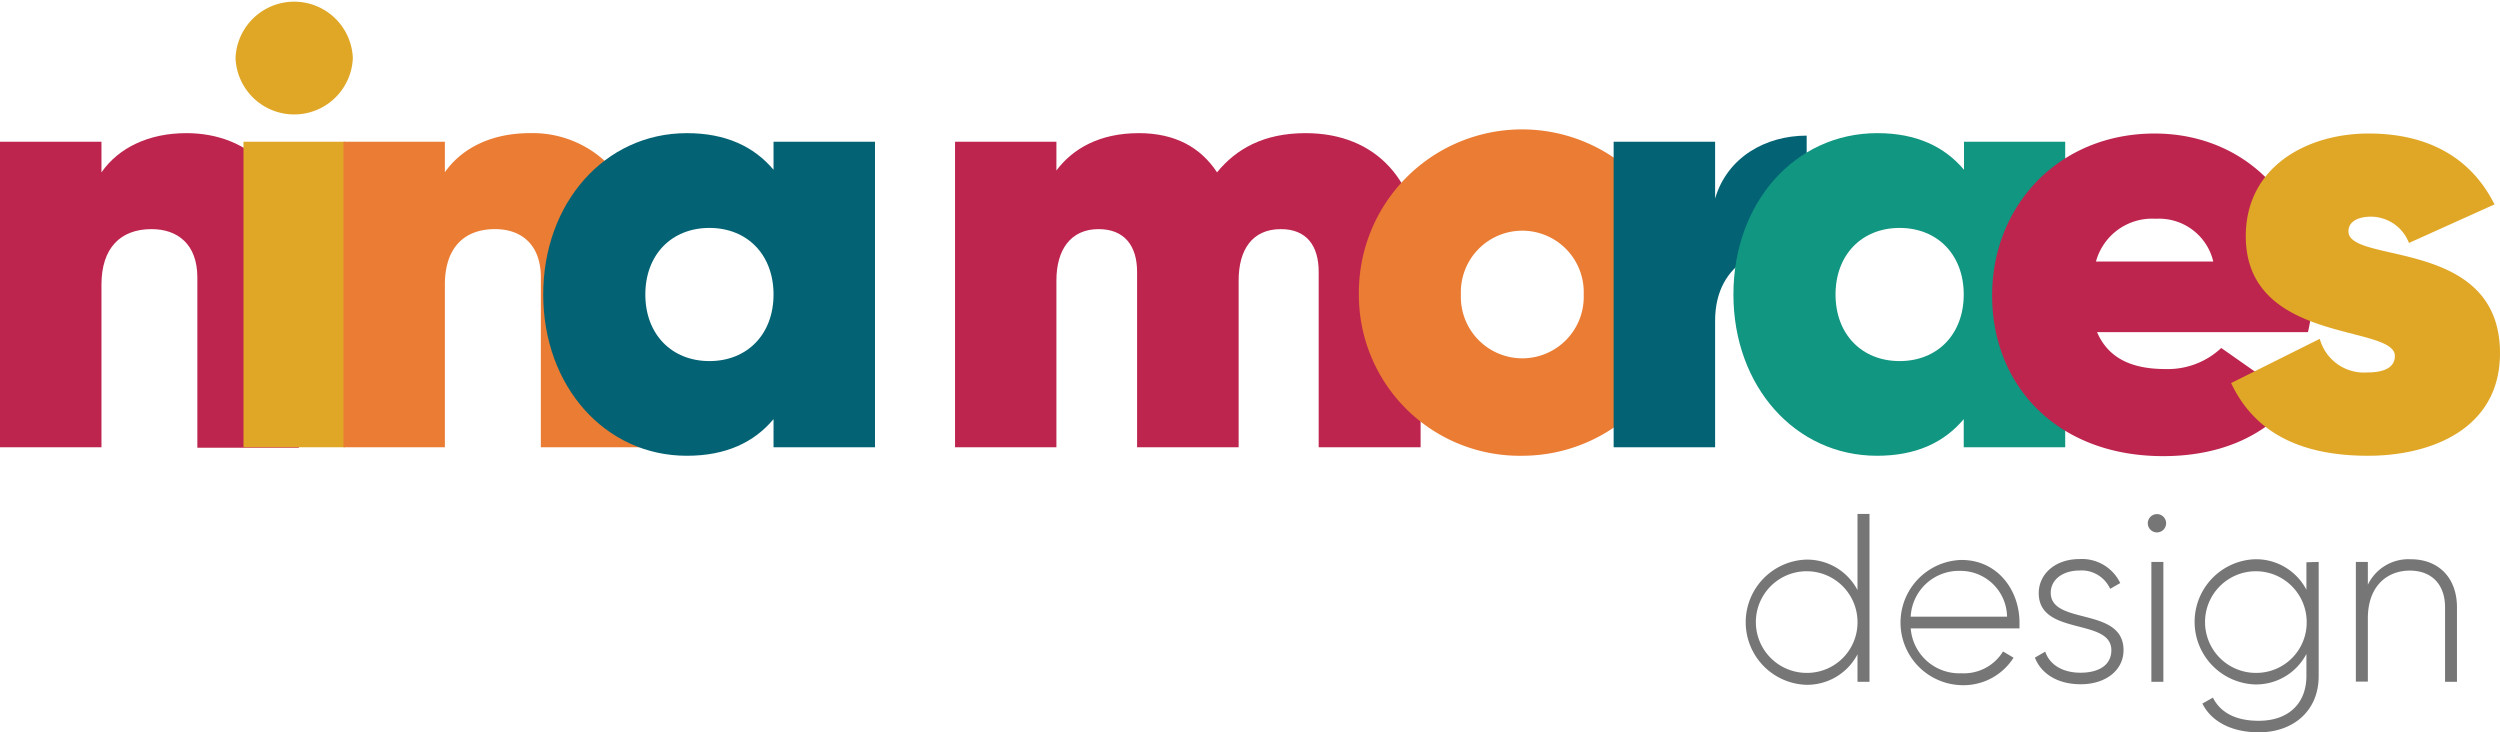<?xml version="1.0" encoding="UTF-8"?> <svg xmlns="http://www.w3.org/2000/svg" viewBox="0 0 273 79.97"><defs><style>.cls-1{isolation:isolate;}.cls-2,.cls-4,.cls-5,.cls-6,.cls-7,.cls-8{mix-blend-mode:multiply;}.cls-3{fill:#767676;}.cls-4{fill:#bd254e;}.cls-5{fill:#e0a726;}.cls-6{fill:#ea7c33;}.cls-7{fill:#036374;}.cls-8{fill:#119681;}</style></defs><title>Ativo 10</title><g class="cls-1"><g id="Camada_2" data-name="Camada 2"><g id="Layer_1" data-name="Layer 1"><g class="cls-2"><path class="cls-3" d="M204.15,56.12V74.45h-1.31v-3a6.21,6.21,0,0,1-5.63,3.33,6.84,6.84,0,0,1,0-13.67,6.21,6.21,0,0,1,5.63,3.33V56.12ZM202.84,67.9a5.55,5.55,0,1,0-5.55,5.58A5.51,5.51,0,0,0,202.84,67.9Z"></path><path class="cls-3" d="M220.53,68c0,.21,0,.41,0,.62H208.65a5.32,5.32,0,0,0,5.55,4.9,5,5,0,0,0,4.53-2.38l1.15.68a6.47,6.47,0,0,1-5.71,3,6.84,6.84,0,0,1-.1-13.67C218.05,61.07,220.53,64.37,220.53,68Zm-11.88-.66h10.52a5.08,5.08,0,0,0-5.1-5A5.27,5.27,0,0,0,208.65,67.3Z"></path><path class="cls-3" d="M231.89,71c0,2.14-1.88,3.72-4.68,3.72-2.62,0-4.35-1.23-5-2.91l1.13-.65c.47,1.41,1.88,2.3,3.85,2.3s3.37-.81,3.37-2.46c0-3.56-7.93-1.52-7.93-6.23,0-2.07,1.78-3.72,4.45-3.72a4.63,4.63,0,0,1,4.45,2.62l-1.1.63a3.42,3.42,0,0,0-3.35-2c-1.7,0-3.14.89-3.14,2.46C224,68.3,231.89,66.23,231.89,71Z"></path><path class="cls-3" d="M234.54,57.14a1,1,0,1,1,1,1A1,1,0,0,1,234.54,57.14Zm.39,4.22h1.31V74.45h-1.31Z"></path><path class="cls-3" d="M253.2,61.36V73.82c0,3.93-2.91,6.15-6.52,6.15-3.06,0-5.23-1.23-6.18-3.14l1.15-.65c.69,1.38,2.15,2.53,5,2.53,3.27,0,5.21-1.91,5.21-4.89V71.41a6.2,6.2,0,0,1-5.63,3.33,6.84,6.84,0,0,1,0-13.67,6.2,6.2,0,0,1,5.63,3.33v-3Zm-1.31,6.54a5.55,5.55,0,1,0-5.55,5.58A5.5,5.5,0,0,0,251.89,67.9Z"></path><path class="cls-3" d="M268.3,66.31v8.14H267V66.31c0-2.41-1.39-4-3.85-4s-4.58,1.67-4.58,5.21v6.91h-1.31V61.36h1.31v2.49a4.92,4.92,0,0,1,4.68-2.78C266.34,61.07,268.3,63.14,268.3,66.31Z"></path></g><path class="cls-4" d="M32.63,28.89v20H21.55V30.29c0-3.6-2.13-5.27-5-5.27-3.41,0-5.47,2.07-5.47,6.07V48.84H0V15.48H11.08v3.34c1.86-2.67,5.13-4.28,9.27-4.28C27.22,14.54,32.63,19.28,32.63,28.89Z"></path><path class="cls-5" d="M25.72,6.34a6.41,6.41,0,0,1,12.81,0,6.41,6.41,0,0,1-12.81,0Zm.87,9.14H37.67V48.84H26.59Z"></path><path class="cls-6" d="M66,17.54a11.69,11.69,0,0,0-8.14-3c-4.14,0-7.41,1.6-9.28,4.27V15.48H37.51V48.84H48.58V31.09c0-4,2.07-6.07,5.48-6.07,2.86,0,5,1.67,5,5.27V48.84H70.13v-20C70.13,23.68,68.55,19.91,66,17.54Z"></path><path class="cls-4" d="M155.13,28.42V48.84H144V29.69c0-2.87-1.33-4.67-4.13-4.67-3.14,0-4.61,2.27-4.61,5.6V48.84H124.17V29.69c0-2.87-1.4-4.67-4.2-4.67-3.07,0-4.61,2.27-4.61,5.6V48.84H104.29V15.48h11.07v3.14c1.8-2.41,4.74-4.08,9-4.08,3.94,0,6.74,1.54,8.54,4.28,2.07-2.54,5.07-4.28,9.67-4.28C150.26,14.54,155.13,19.75,155.13,28.42Z"></path><path class="cls-6" d="M148.39,32.16A17.82,17.82,0,1,1,166.2,49.77,17.56,17.56,0,0,1,148.39,32.16Zm24.55,0a6.71,6.71,0,1,0-13.41,0,6.71,6.71,0,1,0,13.41,0Z"></path><path class="cls-7" d="M197.29,14.81V27.09c-4.4-.67-10,1.33-10,7.94V48.84H176.21V15.48h11.08v6.2C188.62,17.15,192.82,14.81,197.29,14.81Z"></path><path class="cls-8" d="M225.52,15.48V48.84H214.44V45.77c-2.13,2.54-5.2,4-9.47,4-8.94,0-15.68-7.6-15.68-17.61S196,14.54,205,14.54c4.27,0,7.34,1.47,9.47,4V15.48ZM214.44,32.16c0-4.34-2.87-7.27-7-7.27s-7,2.93-7,7.27,2.87,7.27,7,7.27S214.44,36.5,214.44,32.16Z"></path><path class="cls-7" d="M95.55,15.48V48.84H84.47V45.77c-2.13,2.54-5.2,4-9.47,4-8.94,0-15.68-7.6-15.68-17.61S66.06,14.54,75,14.54c4.27,0,7.34,1.47,9.47,4V15.48ZM84.47,32.16c0-4.34-2.86-7.27-7-7.27s-7,2.93-7,7.27,2.87,7.27,7,7.27S84.47,36.5,84.47,32.16Z"></path><path class="cls-4" d="M236.48,40.3A8.52,8.52,0,0,0,242.56,38l8,5.61c-3.33,4.2-8.4,6.2-14.34,6.2-11.55,0-18.68-7.67-18.68-17.54s7.33-17.69,17.74-17.69c10,0,17.22,7.54,17.22,17.55a17.71,17.71,0,0,1-.47,4.14H229C230.35,39.43,233.28,40.3,236.48,40.3Zm5.21-11.74a6.08,6.08,0,0,0-6.27-4.67,6.35,6.35,0,0,0-6.54,4.67Z"></path><path class="cls-5" d="M273,38.56c0,8.34-7.61,11.21-14.41,11.21-7,0-12.28-2.27-14.95-7.94L253.32,37a5,5,0,0,0,5.2,3.67c1.94,0,3-.6,3-1.8,0-3.47-16.28-1.27-16.28-13.08,0-7.54,6.61-11.21,13.42-11.21,6,0,11,2.27,13.74,7.74l-9.34,4.21a4.47,4.47,0,0,0-4.14-2.87c-1.53,0-2.47.6-2.47,1.6C256.45,28.89,273,25.89,273,38.56Z"></path></g></g></g></svg> 